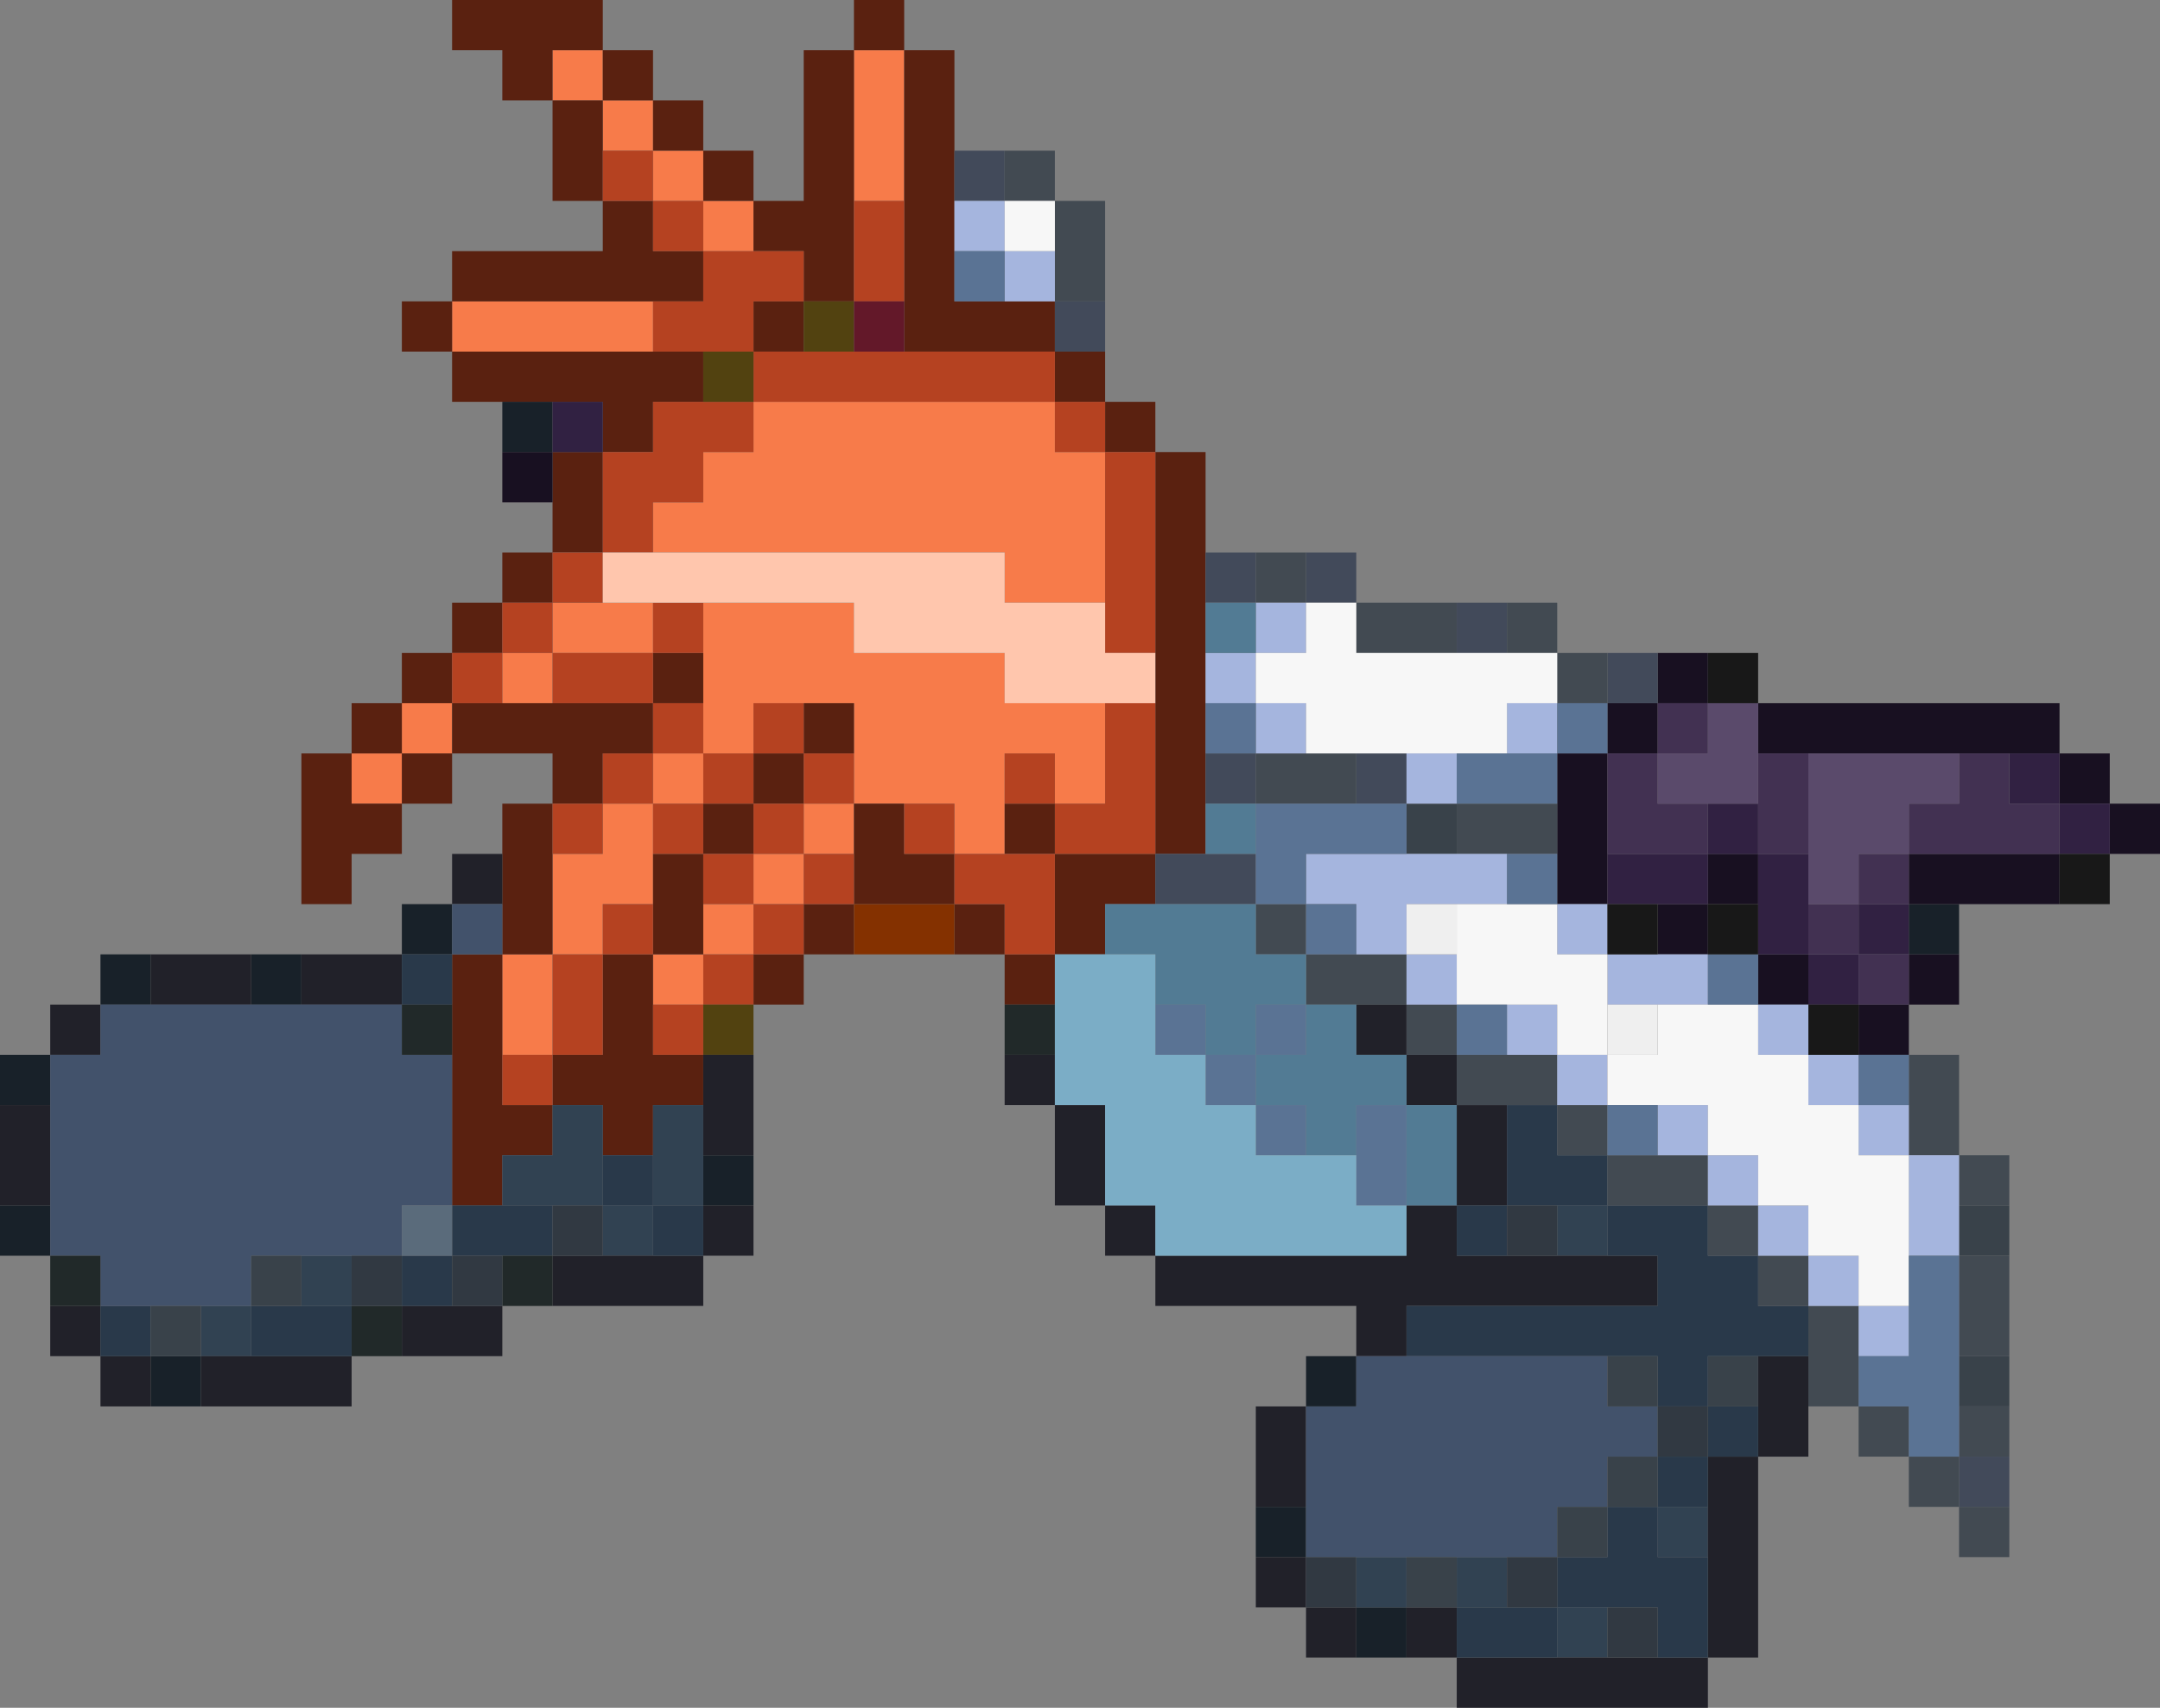 <?xml version="1.0" encoding="UTF-8" standalone="no"?>
<svg xmlns:xlink="http://www.w3.org/1999/xlink" height="34.0px" width="43.0px" xmlns="http://www.w3.org/2000/svg">
  <rect width="100%" height="100%" fill="#808080" stroke="none"/>
  <g transform="matrix(1.0, 0.0, 0.0, 1.0, 6.0, -4.0)">
    <path d="M7.0 11.0 L3.0 11.0 3.0 10.0 7.0 10.0 7.0 11.0 M6.0 7.0 L6.0 6.0 5.0 6.0 5.0 5.0 6.0 5.0 6.0 6.0 7.0 6.0 7.0 7.0 8.0 7.0 8.0 8.0 9.0 8.0 9.0 9.0 8.0 9.0 8.0 8.0 7.0 8.0 7.0 7.0 6.0 7.0 M11.0 8.0 L11.0 5.0 12.0 5.0 12.0 8.0 11.0 8.0 M1.0 20.0 L1.0 19.0 2.0 19.0 2.0 20.0 1.0 20.0 M9.0 12.0 L15.0 12.0 15.0 13.0 16.0 13.0 16.0 16.0 14.0 16.0 14.0 15.0 7.0 15.0 7.0 14.0 8.0 14.0 8.0 13.0 9.0 13.0 9.0 12.0 M5.0 16.0 L6.0 16.0 7.0 16.0 7.0 17.0 5.0 17.0 5.0 16.0 M3.0 19.0 L2.0 19.0 2.0 18.0 3.0 18.0 3.0 19.0 M5.0 18.0 L4.0 18.0 4.0 17.0 5.0 17.0 5.0 18.0 M8.0 16.0 L11.0 16.0 11.0 17.0 14.0 17.0 14.0 18.0 16.0 18.0 16.0 20.0 15.0 20.0 15.0 19.0 14.0 19.0 14.0 20.0 14.0 21.0 13.0 21.0 13.0 20.0 12.0 20.0 11.0 20.0 11.0 19.0 11.0 18.0 10.0 18.0 9.0 18.0 9.0 19.0 8.0 19.0 8.0 20.0 7.0 20.0 7.0 21.0 7.0 22.0 6.0 22.0 6.0 23.0 5.0 23.0 5.0 21.0 6.0 21.0 6.0 20.0 7.0 20.0 7.0 19.0 8.0 19.0 8.0 18.0 8.0 17.0 8.0 16.0 M10.0 20.0 L11.0 20.0 11.0 21.0 10.0 21.0 10.0 22.0 9.0 22.0 9.0 21.0 10.0 21.0 10.0 20.0 M8.0 22.0 L9.0 22.0 9.0 23.0 8.0 23.0 8.0 24.0 7.0 24.0 7.0 23.0 8.0 23.0 8.0 22.0 M5.0 23.0 L5.0 25.0 4.0 25.0 4.0 23.0 5.0 23.0" fill="#f77b4a" fill-rule="evenodd" stroke="none"/>
    <path d="M4.0 12.0 L3.0 12.0 3.0 11.0 2.0 11.0 2.0 10.0 3.0 10.0 3.0 9.0 6.0 9.0 6.0 8.0 5.0 8.0 5.0 6.0 4.0 6.0 4.0 5.0 3.0 5.0 3.0 4.0 6.0 4.0 6.0 5.0 7.0 5.0 7.0 6.0 8.0 6.0 8.0 7.0 9.0 7.0 9.0 8.0 10.0 8.0 10.0 5.0 11.0 5.0 11.0 4.0 12.0 4.0 12.0 5.0 13.0 5.0 13.0 7.0 13.0 8.0 13.0 9.0 13.0 10.0 14.0 10.0 15.0 10.0 15.0 11.0 12.0 11.0 12.0 10.0 12.0 8.0 12.0 5.0 11.0 5.0 11.0 8.0 11.0 10.0 10.0 10.0 10.0 9.0 9.0 9.0 9.0 8.0 8.0 8.0 8.0 7.0 7.0 7.0 7.0 6.0 6.0 6.0 6.0 5.0 5.0 5.0 5.0 6.0 6.0 6.0 6.0 7.0 6.0 8.0 7.0 8.0 7.0 9.0 8.0 9.0 8.0 10.0 7.0 10.0 3.0 10.0 3.0 11.0 7.0 11.0 8.0 11.0 8.0 12.0 7.0 12.0 7.0 13.0 6.0 13.0 6.0 12.0 5.0 12.0 4.0 12.0 M16.0 11.0 L16.0 12.0 17.0 12.0 17.0 13.0 18.0 13.0 18.0 15.0 18.0 16.0 18.0 17.0 18.0 18.0 18.0 19.0 18.0 20.0 18.0 21.0 17.0 21.0 17.0 18.0 17.0 17.0 17.0 13.0 16.0 13.0 16.0 12.0 15.0 12.0 15.0 11.0 16.0 11.0 M14.0 24.0 L14.0 23.0 13.0 23.0 13.0 22.0 11.0 22.0 11.0 21.0 11.0 20.0 12.0 20.0 12.0 21.0 13.0 21.0 13.0 22.0 14.0 22.0 14.0 23.0 15.0 23.0 15.0 21.0 14.0 21.0 14.0 20.0 15.0 20.0 15.0 21.0 17.0 21.0 17.0 22.0 16.0 22.0 16.0 23.0 15.0 23.0 15.0 24.0 14.0 24.0 M11.0 23.0 L10.0 23.0 10.0 24.0 9.0 24.0 9.0 23.0 10.0 23.0 10.0 22.0 11.0 22.0 11.0 23.0 M4.0 21.0 L4.0 20.0 5.0 20.0 5.0 19.0 3.0 19.0 3.0 20.0 2.0 20.0 2.0 21.0 1.0 21.0 1.0 22.0 0.0 22.0 0.0 19.0 1.0 19.0 1.0 18.0 2.0 18.0 2.0 17.0 3.0 17.0 3.0 16.0 4.0 16.0 4.0 15.0 5.0 15.0 5.0 14.0 5.0 13.0 6.0 13.0 6.0 15.0 5.0 15.0 5.0 16.0 4.0 16.0 4.0 17.0 3.0 17.0 3.0 18.0 4.0 18.0 5.0 18.0 7.0 18.0 7.0 19.0 6.0 19.0 6.0 20.0 5.0 20.0 5.0 21.0 5.0 23.0 4.0 23.0 4.0 22.0 4.0 21.0 M1.0 20.0 L2.0 20.0 2.0 19.0 1.0 19.0 1.0 20.0 M10.0 10.0 L10.0 11.0 9.0 11.0 9.0 10.0 10.0 10.0 M3.0 19.0 L3.0 18.0 2.0 18.0 2.0 19.0 3.0 19.0 M7.0 17.0 L8.0 17.0 8.0 18.0 7.0 18.0 7.0 17.0 M7.0 21.0 L8.0 21.0 8.0 20.0 9.0 20.0 9.0 19.0 10.0 19.0 10.0 18.0 11.0 18.0 11.0 19.0 10.0 19.0 10.0 20.0 9.0 20.0 9.0 21.0 8.0 21.0 8.0 22.0 8.0 23.0 7.0 23.0 7.0 22.0 7.0 21.0 M7.0 24.0 L7.0 25.0 8.0 25.0 8.0 26.0 7.0 26.0 7.0 27.0 6.0 27.0 6.0 26.0 5.0 26.0 5.0 25.0 6.0 25.0 6.0 23.0 7.0 23.0 7.0 24.0 M4.0 25.0 L4.0 26.0 5.0 26.0 5.0 27.0 4.0 27.0 4.0 28.0 3.0 28.0 3.0 25.0 3.0 24.0 3.0 23.0 4.0 23.0 4.0 25.0" fill="#5a2110" fill-rule="evenodd" stroke="none"/>
    <path d="M6.0 13.0 L7.0 13.0 7.0 12.0 8.0 12.0 9.0 12.0 9.0 13.0 8.0 13.0 8.0 14.0 7.0 14.0 7.0 15.0 6.0 15.0 6.0 13.0 M8.0 11.0 L7.0 11.0 7.0 10.0 8.0 10.0 8.0 9.0 7.0 9.0 7.0 8.0 6.0 8.0 6.0 7.0 7.0 7.0 7.0 8.0 8.0 8.0 8.0 9.0 9.0 9.0 10.0 9.0 10.0 10.0 9.0 10.0 9.0 11.0 10.0 11.0 11.0 11.0 12.0 11.0 15.0 11.0 15.0 12.0 9.0 12.0 9.0 11.0 8.0 11.0 M11.0 10.0 L11.0 8.0 12.0 8.0 12.0 10.0 11.0 10.0 M16.0 16.0 L16.0 13.0 15.0 13.0 15.0 12.0 16.0 12.0 16.0 13.0 17.0 13.0 17.0 17.0 16.0 17.0 16.0 16.0 M17.0 18.0 L17.0 21.0 15.0 21.0 15.0 20.0 14.0 20.0 14.0 19.0 15.0 19.0 15.0 20.0 16.0 20.0 16.0 18.0 17.0 18.0 M5.0 16.0 L5.0 15.0 6.0 15.0 6.0 16.0 5.0 16.0 5.0 17.0 7.0 17.0 7.0 16.0 8.0 16.0 8.0 17.0 7.0 17.0 7.0 18.0 8.0 18.0 8.0 19.0 7.0 19.0 7.0 20.0 6.0 20.0 6.0 19.0 7.0 19.0 7.0 18.0 5.0 18.0 5.0 17.0 4.0 17.0 4.0 18.0 3.0 18.0 3.0 17.0 4.0 17.0 4.0 16.0 5.0 16.0 M5.0 20.0 L6.0 20.0 6.0 21.0 5.0 21.0 5.0 20.0 M7.0 21.0 L7.0 20.0 8.0 20.0 8.0 21.0 7.0 21.0 M8.0 20.0 L8.0 19.0 9.0 19.0 9.0 18.0 10.0 18.0 10.0 19.0 9.0 19.0 9.0 20.0 8.0 20.0 M11.0 19.0 L11.0 20.0 10.0 20.0 10.0 19.0 11.0 19.0 M12.0 20.0 L13.0 20.0 13.0 21.0 14.0 21.0 15.0 21.0 15.0 23.0 14.0 23.0 14.0 22.0 13.0 22.0 13.0 21.0 12.0 21.0 12.0 20.0 M11.0 21.0 L11.0 22.0 10.0 22.0 10.0 23.0 9.0 23.0 9.0 24.0 8.0 24.0 8.0 25.0 7.0 25.0 7.0 24.0 8.0 24.0 8.0 23.0 9.0 23.0 9.0 22.0 8.0 22.0 8.0 21.0 9.0 21.0 9.0 20.0 10.0 20.0 10.0 21.0 9.0 21.0 9.0 22.0 10.0 22.0 10.0 21.0 11.0 21.0 M7.0 22.0 L7.0 23.0 6.0 23.0 6.0 25.0 5.0 25.0 5.0 26.0 4.0 26.0 4.0 25.0 5.0 25.0 5.0 23.0 6.0 23.0 6.0 22.0 7.0 22.0" fill="#b54221" fill-rule="evenodd" stroke="none"/>
    <path d="M9.0 24.0 L9.0 25.0 8.0 25.0 8.0 24.0 9.0 24.0 M8.0 12.0 L8.0 11.0 9.0 11.0 9.0 12.0 8.0 12.0 M10.0 10.0 L11.0 10.0 11.0 11.0 10.0 11.0 10.0 10.0" fill="#524210" fill-rule="evenodd" stroke="none"/>
    <path d="M12.0 10.0 L12.0 11.0 11.0 11.0 11.0 10.0 12.0 10.0" fill="#631829" fill-rule="evenodd" stroke="none"/>
    <path d="M33.0 22.0 L33.0 23.0 32.0 23.0 32.0 22.0 33.0 22.0 M22.0 37.0 L21.0 37.0 21.0 36.0 22.0 36.0 22.0 37.0 M19.0 35.0 L19.0 34.0 20.0 34.0 20.0 35.0 19.0 35.0 M20.0 32.0 L20.0 31.0 21.0 31.0 21.0 32.0 20.0 32.0 M9.0 27.0 L9.0 28.0 8.0 28.0 8.0 27.0 9.0 27.0 M-2.0 32.0 L-3.0 32.0 -3.0 31.0 -2.0 31.0 -2.0 32.0 M-5.0 29.0 L-6.0 29.0 -6.0 28.0 -5.0 28.0 -5.0 29.0 M-6.0 26.0 L-6.0 25.0 -5.0 25.0 -5.0 26.0 -6.0 26.0 M-4.0 24.0 L-4.0 23.0 -3.0 23.0 -3.0 24.0 -4.0 24.0 M-1.0 23.0 L0.0 23.0 0.0 24.0 -1.0 24.0 -1.0 23.0 M2.0 23.0 L2.0 22.0 3.0 22.0 3.0 23.0 2.0 23.0 M4.0 13.0 L4.0 12.0 5.0 12.0 5.0 13.0 4.0 13.0" fill="#182129" fill-rule="evenodd" stroke="none"/>
    <path d="M27.0 17.0 L28.0 17.0 28.0 18.0 27.0 18.0 27.0 19.0 26.0 19.0 26.0 18.0 27.0 18.0 27.0 17.0 M29.0 18.0 L35.0 18.0 35.0 19.0 36.0 19.0 36.0 20.0 37.0 20.0 37.0 21.0 36.0 21.0 36.0 20.0 35.0 20.0 35.0 19.0 34.0 19.0 33.0 19.0 30.0 19.0 29.0 19.0 29.0 18.0 M35.0 22.0 L33.0 22.0 32.0 22.0 32.0 21.0 35.0 21.0 35.0 22.0 M33.0 23.0 L33.0 24.0 32.0 24.0 32.0 25.0 31.0 25.0 31.0 24.0 32.0 24.0 32.0 23.0 33.0 23.0 M5.0 14.0 L4.0 14.0 4.0 13.0 5.0 13.0 5.0 14.0 M25.0 20.0 L25.0 19.0 26.0 19.0 26.0 21.0 26.0 22.0 25.0 22.0 25.0 21.0 25.0 20.0 M29.0 21.0 L29.0 22.0 28.0 22.0 28.0 21.0 29.0 21.0 M29.0 23.0 L30.0 23.0 30.0 24.0 29.0 24.0 29.0 23.0 M28.0 22.0 L28.0 23.0 27.0 23.0 27.0 22.0 28.0 22.0" fill="#181021" fill-rule="evenodd" stroke="none"/>
    <path d="M5.0 12.0 L6.0 12.0 6.0 13.0 5.0 13.0 5.0 12.0 M28.0 20.0 L29.0 20.0 29.0 21.0 30.0 21.0 30.0 22.0 30.0 23.0 29.0 23.0 29.0 22.0 29.0 21.0 28.0 21.0 28.0 22.0 27.0 22.0 26.0 22.0 26.0 21.0 28.0 21.0 28.0 20.0 M34.0 19.0 L35.0 19.0 35.0 20.0 36.0 20.0 36.0 21.0 35.0 21.0 35.0 20.0 34.0 20.0 34.0 19.0 M31.0 22.0 L32.0 22.0 32.0 23.0 31.0 23.0 31.0 24.0 30.0 24.0 30.0 23.0 31.0 23.0 31.0 22.0" fill="#312142" fill-rule="evenodd" stroke="none"/>
    <path d="M6.0 15.0 L7.0 15.0 14.0 15.0 14.0 16.0 16.0 16.0 16.0 17.0 17.0 17.0 17.0 18.0 16.0 18.0 14.0 18.0 14.0 17.0 11.0 17.0 11.0 16.0 8.0 16.0 7.0 16.0 6.0 16.0 6.0 15.0" fill="#ffc6ad" fill-rule="evenodd" stroke="none"/>
    <path d="M13.0 23.0 L11.0 23.0 11.0 22.0 13.0 22.0 13.0 23.0" fill="#843100" fill-rule="evenodd" stroke="none"/>
    <path d="M8.0 26.0 L8.0 27.0 8.0 28.0 7.0 28.0 7.0 27.0 7.0 26.0 8.0 26.0 M5.0 26.0 L6.0 26.0 6.0 27.0 6.0 28.0 5.0 28.0 4.0 28.0 4.0 27.0 5.0 27.0 5.0 26.0 M6.0 29.0 L6.0 28.0 7.0 28.0 7.0 29.0 6.0 29.0 M-2.0 30.0 L-1.0 30.0 -1.0 31.0 -2.0 31.0 -2.0 30.0 M0.0 29.0 L1.0 29.0 1.0 30.0 0.0 30.0 0.0 29.0 M25.0 28.0 L26.0 28.0 26.0 29.0 25.0 29.0 25.0 28.0 M21.0 35.0 L22.0 35.0 22.0 36.0 21.0 36.0 21.0 35.0 M23.0 35.0 L24.0 35.0 24.0 36.0 23.0 36.0 23.0 35.0 M27.0 34.0 L28.0 34.0 28.0 35.0 27.0 35.0 27.0 34.0 M26.0 37.0 L25.0 37.0 25.0 36.0 26.0 36.0 26.0 37.0" fill="#314252" fill-rule="evenodd" stroke="none"/>
    <path d="M30.0 32.0 L30.0 33.0 29.0 33.0 29.0 37.0 28.0 37.0 28.0 38.0 23.0 38.0 23.0 37.0 22.0 37.0 22.0 36.0 23.0 36.0 23.0 37.0 25.0 37.0 26.0 37.0 27.0 37.0 28.0 37.0 28.0 35.0 28.0 34.0 28.0 33.0 29.0 33.0 29.0 32.0 29.0 31.0 30.0 31.0 30.0 32.0 M21.0 37.0 L20.0 37.0 20.0 36.0 19.0 36.0 19.0 35.0 20.0 35.0 20.0 36.0 21.0 36.0 21.0 37.0 M19.0 34.0 L19.0 32.0 20.0 32.0 20.0 34.0 19.0 34.0 M21.0 31.0 L21.0 30.0 17.0 30.0 17.0 29.0 16.0 29.0 16.0 28.0 15.0 28.0 15.0 26.0 14.0 26.0 14.0 25.0 15.0 25.0 15.0 26.0 16.0 26.0 16.0 28.0 17.0 28.0 17.0 29.0 22.0 29.0 22.0 28.0 23.0 28.0 23.0 26.0 24.0 26.0 24.0 28.0 23.0 28.0 23.0 29.0 24.0 29.0 25.0 29.0 26.0 29.0 27.0 29.0 27.0 30.0 22.0 30.0 22.0 31.0 21.0 31.0 M9.0 25.0 L9.0 27.0 8.0 27.0 8.0 26.0 8.0 25.0 9.0 25.0 M9.0 28.0 L9.0 29.0 8.0 29.0 8.0 30.0 5.0 30.0 5.0 29.0 6.0 29.0 7.0 29.0 8.0 29.0 8.0 28.0 9.0 28.0 M4.0 30.0 L4.0 31.0 2.0 31.0 2.0 30.0 3.0 30.0 4.0 30.0 M1.0 31.0 L1.0 32.0 -2.0 32.0 -2.0 31.0 -1.0 31.0 1.0 31.0 M-3.0 32.0 L-4.0 32.0 -4.0 31.0 -5.0 31.0 -5.0 30.0 -4.0 30.0 -4.0 31.0 -3.0 31.0 -3.0 32.0 M-6.0 28.0 L-6.0 26.0 -5.0 26.0 -5.0 28.0 -6.0 28.0 M-5.0 25.0 L-5.0 24.0 -4.0 24.0 -4.0 25.0 -5.0 25.0 M-3.0 23.0 L-1.0 23.0 -1.0 24.0 -3.0 24.0 -3.0 23.0 M0.0 23.0 L2.0 23.0 2.0 24.0 0.0 24.0 0.0 23.0 M3.0 22.0 L3.0 21.0 4.0 21.0 4.0 22.0 3.0 22.0 M23.0 25.0 L23.0 26.0 22.0 26.0 22.0 25.0 21.0 25.0 21.0 24.0 22.0 24.0 22.0 25.0 23.0 25.0" fill="#212129" fill-rule="evenodd" stroke="none"/>
    <path d="M6.0 27.0 L7.0 27.0 7.0 28.0 8.0 28.0 8.0 29.0 7.0 29.0 7.0 28.0 6.0 28.0 6.0 27.0 M4.0 28.0 L5.0 28.0 5.0 29.0 4.0 29.0 3.0 29.0 3.0 30.0 2.0 30.0 2.0 29.0 3.0 29.0 3.0 28.0 4.0 28.0 M2.0 23.0 L3.0 23.0 3.0 24.0 2.0 24.0 2.0 23.0 M-4.0 30.0 L-3.0 30.0 -3.0 31.0 -4.0 31.0 -4.0 30.0 M-1.0 31.0 L-1.0 30.0 0.0 30.0 1.0 30.0 1.0 31.0 -1.0 31.0 M24.0 26.0 L25.0 26.0 25.0 27.0 26.0 27.0 26.0 28.0 28.0 28.0 28.0 29.0 29.0 29.0 29.0 30.0 30.0 30.0 30.0 31.0 29.0 31.0 28.0 31.0 28.0 32.0 27.0 32.0 27.0 31.0 26.0 31.0 22.0 31.0 22.0 30.0 27.0 30.0 27.0 29.0 26.0 29.0 26.0 28.0 25.0 28.0 24.0 28.0 24.0 26.0 M24.0 28.0 L24.0 29.0 23.0 29.0 23.0 28.0 24.0 28.0 M27.0 33.0 L28.0 33.0 28.0 32.0 29.0 32.0 29.0 33.0 28.0 33.0 28.0 34.0 27.0 34.0 27.0 33.0 M28.0 35.0 L28.0 37.0 27.0 37.0 27.0 36.0 26.0 36.0 25.0 36.0 25.0 37.0 23.0 37.0 23.0 36.0 24.0 36.0 25.0 36.0 25.0 35.0 26.0 35.0 26.0 34.0 27.0 34.0 27.0 35.0 28.0 35.0" fill="#29394a" fill-rule="evenodd" stroke="none"/>
    <path d="M4.0 22.0 L4.0 23.0 3.0 23.0 3.0 22.0 4.0 22.0 M2.0 24.0 L2.0 25.0 3.0 25.0 3.0 28.0 2.0 28.0 2.0 29.0 1.0 29.0 0.0 29.0 -1.0 29.0 -1.0 30.0 -2.0 30.0 -3.0 30.0 -4.0 30.0 -4.0 29.0 -5.0 29.0 -5.0 28.0 -5.0 26.0 -5.0 25.0 -4.0 25.0 -4.0 24.0 -3.0 24.0 -1.0 24.0 0.0 24.0 2.0 24.0 M22.0 31.0 L26.0 31.0 26.0 32.0 27.0 32.0 27.0 33.0 26.0 33.0 26.0 34.0 25.0 34.0 25.0 35.0 24.0 35.0 23.0 35.0 22.0 35.0 21.0 35.0 20.0 35.0 20.0 34.0 20.0 32.0 21.0 32.0 21.0 31.0 22.0 31.0" fill="#42526b" fill-rule="evenodd" stroke="none"/>
    <path d="M14.0 25.0 L14.0 24.0 15.0 24.0 15.0 25.0 14.0 25.0 M5.0 30.0 L4.0 30.0 4.0 29.0 5.0 29.0 5.0 30.0 M2.0 31.0 L1.0 31.0 1.0 30.0 2.0 30.0 2.0 31.0 M-5.0 30.0 L-5.0 29.0 -4.0 29.0 -4.0 30.0 -5.0 30.0 M2.0 24.0 L3.0 24.0 3.0 25.0 2.0 25.0 2.0 24.0" fill="#212929" fill-rule="evenodd" stroke="none"/>
    <path d="M5.0 28.0 L6.0 28.0 6.0 29.0 5.0 29.0 5.0 28.0 M2.0 29.0 L2.0 30.0 1.0 30.0 1.0 29.0 2.0 29.0 M3.0 30.0 L3.0 29.0 4.0 29.0 4.0 30.0 3.0 30.0 M25.0 28.0 L25.0 29.0 24.0 29.0 24.0 28.0 25.0 28.0 M27.0 32.0 L28.0 32.0 28.0 33.0 27.0 33.0 27.0 32.0 M20.0 35.0 L21.0 35.0 21.0 36.0 20.0 36.0 20.0 35.0 M24.0 35.0 L25.0 35.0 25.0 36.0 24.0 36.0 24.0 35.0 M27.0 37.0 L26.0 37.0 26.0 36.0 27.0 36.0 27.0 37.0" fill="#313942" fill-rule="evenodd" stroke="none"/>
    <path d="M3.0 28.0 L3.0 29.0 2.0 29.0 2.0 28.0 3.0 28.0" fill="#5a6b7b" fill-rule="evenodd" stroke="none"/>
    <path d="M34.0 28.0 L34.0 29.0 33.0 29.0 33.0 28.0 34.0 28.0 M34.0 31.0 L34.0 32.0 33.0 32.0 33.0 31.0 34.0 31.0 M-3.0 30.0 L-2.0 30.0 -2.0 31.0 -3.0 31.0 -3.0 30.0 M-1.0 30.0 L-1.0 29.0 0.0 29.0 0.0 30.0 -1.0 30.0 M22.0 20.0 L23.0 20.0 23.0 21.0 22.0 21.0 22.0 20.0 M26.0 31.0 L27.0 31.0 27.0 32.0 26.0 32.0 26.0 31.0 M28.0 32.0 L28.0 31.0 29.0 31.0 29.0 32.0 28.0 32.0 M22.0 35.0 L23.0 35.0 23.0 36.0 22.0 36.0 22.0 35.0 M25.0 35.0 L25.0 34.0 26.0 34.0 26.0 33.0 27.0 33.0 27.0 34.0 26.0 34.0 26.0 35.0 25.0 35.0" fill="#39424a" fill-rule="evenodd" stroke="none"/>
    <path d="M13.0 7.0 L14.0 7.0 14.0 8.0 13.0 8.0 13.0 7.0 M16.0 10.0 L16.0 11.0 15.0 11.0 15.0 10.0 16.0 10.0 M18.0 15.0 L19.0 15.0 19.0 16.0 18.0 16.0 18.0 15.0 M20.0 15.0 L21.0 15.0 21.0 16.0 20.0 16.0 20.0 15.0 M23.0 16.0 L24.0 16.0 24.0 17.0 23.0 17.0 23.0 16.0 M26.0 17.0 L27.0 17.0 27.0 18.0 26.0 18.0 26.0 17.0 M34.0 33.0 L34.0 34.0 33.0 34.0 33.0 33.0 34.0 33.0 M17.0 21.0 L18.0 21.0 19.0 21.0 19.0 22.0 17.0 22.0 17.0 21.0 M18.0 20.0 L18.0 19.0 19.0 19.0 19.0 20.0 18.0 20.0 M21.0 19.0 L22.0 19.0 22.0 20.0 21.0 20.0 21.0 19.0" fill="#424a5a" fill-rule="evenodd" stroke="none"/>
    <path d="M14.0 7.0 L15.0 7.0 15.0 8.0 16.0 8.0 16.0 10.0 15.0 10.0 15.0 9.0 15.0 8.0 14.0 8.0 14.0 7.0 M19.0 15.0 L20.0 15.0 20.0 16.0 19.0 16.0 19.0 15.0 M21.0 16.0 L23.0 16.0 23.0 17.0 21.0 17.0 21.0 16.0 M24.0 16.0 L25.0 16.0 25.0 17.0 26.0 17.0 26.0 18.0 25.0 18.0 25.0 17.0 24.0 17.0 24.0 16.0 M32.0 25.0 L33.0 25.0 33.0 27.0 34.0 27.0 34.0 28.0 33.0 28.0 33.0 27.0 32.0 27.0 32.0 26.0 32.0 25.0 M34.0 29.0 L34.0 31.0 33.0 31.0 33.0 29.0 34.0 29.0 M34.0 32.0 L34.0 33.0 33.0 33.0 33.0 34.0 34.0 34.0 34.0 35.0 33.0 35.0 33.0 34.0 32.0 34.0 32.0 33.0 31.0 33.0 31.0 32.0 30.0 32.0 30.0 31.0 30.0 30.0 29.0 30.0 29.0 29.0 28.0 29.0 28.0 28.0 29.0 28.0 29.0 29.0 30.0 29.0 30.0 30.0 31.0 30.0 31.0 31.0 31.0 32.0 32.0 32.0 32.0 33.0 33.0 33.0 33.0 32.0 34.0 32.0 M20.0 19.0 L21.0 19.0 21.0 20.0 19.0 20.0 19.0 19.0 20.0 19.0 M23.0 20.0 L25.0 20.0 25.0 21.0 24.0 21.0 23.0 21.0 23.0 20.0 M21.0 23.0 L22.0 23.0 22.0 24.0 23.0 24.0 23.0 25.0 24.0 25.0 25.0 25.0 25.0 26.0 26.0 26.0 26.0 27.0 27.0 27.0 28.0 27.0 28.0 28.0 26.0 28.0 26.0 27.0 25.0 27.0 25.0 26.0 24.0 26.0 23.0 26.0 23.0 25.0 22.0 25.0 22.0 24.0 21.0 24.0 20.0 24.0 20.0 23.0 19.0 23.0 19.0 22.0 20.0 22.0 20.0 23.0 21.0 23.0" fill="#424a52" fill-rule="evenodd" stroke="none"/>
    <path d="M15.0 10.0 L14.0 10.0 14.0 9.0 15.0 9.0 15.0 10.0 M13.0 9.0 L13.0 8.0 14.0 8.0 14.0 9.0 13.0 9.0 M18.0 18.0 L18.0 17.0 19.0 17.0 19.0 16.0 20.0 16.0 20.0 17.0 19.0 17.0 19.0 18.0 20.0 18.0 20.0 19.0 19.0 19.0 19.0 18.0 18.0 18.0 M22.0 19.0 L23.0 19.0 23.0 20.0 22.0 20.0 22.0 19.0 M24.0 19.0 L24.0 18.0 25.0 18.0 25.0 19.0 24.0 19.0 M25.0 22.0 L26.0 22.0 26.0 23.0 27.0 23.0 28.0 23.0 28.0 24.0 27.0 24.0 26.0 24.0 26.0 23.0 25.0 23.0 25.0 22.0 M33.0 28.0 L33.0 29.0 32.0 29.0 32.0 27.0 33.0 27.0 33.0 28.0 M29.0 24.0 L30.0 24.0 30.0 25.0 29.0 25.0 29.0 24.0 M32.0 26.0 L32.0 27.0 31.0 27.0 31.0 26.0 30.0 26.0 30.0 25.0 31.0 25.0 31.0 26.0 32.0 26.0 M23.0 22.0 L22.0 22.0 22.0 23.0 23.0 23.0 23.0 24.0 22.0 24.0 22.0 23.0 21.0 23.0 21.0 22.0 20.0 22.0 20.0 21.0 22.0 21.0 23.0 21.0 24.0 21.0 24.0 22.0 23.0 22.0 M24.0 24.0 L25.0 24.0 25.0 25.0 26.0 25.0 26.0 26.0 25.0 26.0 25.0 25.0 24.0 25.0 24.0 24.0 M27.0 26.0 L28.0 26.0 28.0 27.0 29.0 27.0 29.0 28.0 30.0 28.0 30.0 29.0 31.0 29.0 31.0 30.0 32.0 30.0 32.0 31.0 31.0 31.0 31.0 30.0 30.0 30.0 30.0 29.0 29.0 29.0 29.0 28.0 28.0 28.0 28.0 27.0 27.0 27.0 27.0 26.0" fill="#a5b5de" fill-rule="evenodd" stroke="none"/>
    <path d="M14.0 8.0 L15.0 8.0 15.0 9.0 14.0 9.0 14.0 8.0 M21.0 16.0 L21.0 17.0 23.0 17.0 24.0 17.0 25.0 17.0 25.0 18.0 24.0 18.0 24.0 19.0 23.0 19.0 22.0 19.0 21.0 19.0 20.0 19.0 20.0 18.0 19.0 18.0 19.0 17.0 20.0 17.0 20.0 16.0 21.0 16.0 M32.0 27.0 L32.0 29.0 32.0 30.0 31.0 30.0 31.0 29.0 30.0 29.0 30.0 28.0 29.0 28.0 29.0 27.0 28.0 27.0 28.0 26.0 27.0 26.0 26.0 26.0 26.0 25.0 25.0 25.0 25.0 24.0 24.0 24.0 23.0 24.0 23.0 23.0 23.0 22.0 24.0 22.0 25.0 22.0 25.0 23.0 26.0 23.0 26.0 24.0 26.0 25.0 27.0 25.0 27.0 24.0 28.0 24.0 29.0 24.0 29.0 25.0 30.0 25.0 30.0 26.0 31.0 26.0 31.0 27.0 32.0 27.0" fill="#f7f7f7" fill-rule="evenodd" stroke="none"/>
    <path d="M14.0 10.0 L13.0 10.0 13.0 9.0 14.0 9.0 14.0 10.0 M18.0 19.0 L18.0 18.0 19.0 18.0 19.0 19.0 18.0 19.0 M19.0 22.0 L19.0 21.0 19.0 20.0 21.0 20.0 22.0 20.0 22.0 21.0 20.0 21.0 20.0 22.0 21.0 22.0 21.0 23.0 20.0 23.0 20.0 22.0 19.0 22.0 M23.0 19.0 L24.0 19.0 25.0 19.0 25.0 18.0 26.0 18.0 26.0 19.0 25.0 19.0 25.0 20.0 23.0 20.0 23.0 19.0 M25.0 21.0 L25.0 22.0 24.0 22.0 24.0 21.0 25.0 21.0 M32.0 29.0 L33.0 29.0 33.0 31.0 33.0 32.0 33.0 33.0 32.0 33.0 32.0 32.0 31.0 32.0 31.0 31.0 32.0 31.0 32.0 30.0 32.0 29.0 M28.0 23.0 L29.0 23.0 29.0 24.0 28.0 24.0 28.0 23.0 M31.0 25.0 L32.0 25.0 32.0 26.0 31.0 26.0 31.0 25.0 M23.0 24.0 L24.0 24.0 24.0 25.0 23.0 25.0 23.0 24.0 M26.0 26.0 L27.0 26.0 27.0 27.0 26.0 27.0 26.0 26.0 M20.0 27.0 L19.0 27.0 19.0 26.0 18.0 26.0 18.0 25.0 17.0 25.0 17.0 24.0 18.0 24.0 18.0 25.0 19.0 25.0 19.0 26.0 20.0 26.0 20.0 27.0 M19.0 25.0 L19.0 24.0 20.0 24.0 20.0 25.0 19.0 25.0 M21.0 27.0 L21.0 26.0 22.0 26.0 22.0 28.0 21.0 28.0 21.0 27.0" fill="#5a7394" fill-rule="evenodd" stroke="none"/>
    <path d="M18.0 21.0 L18.0 20.0 19.0 20.0 19.0 21.0 18.0 21.0 M18.0 17.0 L18.0 16.0 19.0 16.0 19.0 17.0 18.0 17.0 M17.0 22.0 L19.0 22.0 19.0 23.0 20.0 23.0 20.0 24.0 21.0 24.0 21.0 25.0 22.0 25.0 22.0 26.0 23.0 26.0 23.0 28.0 22.0 28.0 22.0 26.0 21.0 26.0 21.0 27.0 20.0 27.0 20.0 26.0 19.0 26.0 19.0 25.0 18.0 25.0 18.0 24.0 17.0 24.0 17.0 23.0 16.0 23.0 16.0 22.0 17.0 22.0 M19.0 25.0 L20.0 25.0 20.0 24.0 19.0 24.0 19.0 25.0" fill="#527b94" fill-rule="evenodd" stroke="none"/>
    <path d="M26.0 19.0 L27.0 19.0 27.0 18.0 28.0 18.0 28.0 19.0 27.0 19.0 27.0 20.0 28.0 20.0 28.0 21.0 26.0 21.0 26.0 19.0 M29.0 20.0 L29.0 19.0 30.0 19.0 30.0 21.0 29.0 21.0 29.0 20.0 M33.0 19.0 L34.0 19.0 34.0 20.0 35.0 20.0 35.0 21.0 32.0 21.0 32.0 22.0 31.0 22.0 31.0 21.0 32.0 21.0 32.0 20.0 33.0 20.0 33.0 19.0 M30.0 22.0 L31.0 22.0 31.0 23.0 30.0 23.0 30.0 22.0 M31.0 24.0 L31.0 23.0 32.0 23.0 32.0 24.0 31.0 24.0" fill="#423152" fill-rule="evenodd" stroke="none"/>
    <path d="M28.0 20.0 L27.0 20.0 27.0 19.0 28.0 19.0 28.0 18.0 29.0 18.0 29.0 19.0 29.0 20.0 28.0 20.0 M30.0 19.0 L33.0 19.0 33.0 20.0 32.0 20.0 32.0 21.0 31.0 21.0 31.0 22.0 30.0 22.0 30.0 21.0 30.0 19.0" fill="#5a4a6b" fill-rule="evenodd" stroke="none"/>
    <path d="M28.0 17.0 L29.0 17.0 29.0 18.0 28.0 18.0 28.0 17.0 M36.0 21.0 L36.0 22.0 35.0 22.0 35.0 21.0 36.0 21.0 M29.0 22.0 L29.0 23.0 28.0 23.0 28.0 22.0 29.0 22.0 M30.0 25.0 L30.0 24.0 31.0 24.0 31.0 25.0 30.0 25.0 M26.0 22.0 L27.0 22.0 27.0 23.0 26.0 23.0 26.0 22.0" fill="#181818" fill-rule="evenodd" stroke="none"/>
    <path d="M26.0 24.0 L27.0 24.0 27.0 25.0 26.0 25.0 26.0 24.0 M23.0 22.0 L23.0 23.0 22.0 23.0 22.0 22.0 23.0 22.0" fill="#efefef" fill-rule="evenodd" stroke="none"/>
    <path d="M22.0 28.0 L22.0 29.0 17.0 29.0 17.0 28.0 16.0 28.0 16.0 26.0 15.0 26.0 15.0 25.0 15.0 24.0 15.0 23.0 16.0 23.0 17.0 23.0 17.0 24.0 17.0 25.0 18.0 25.0 18.0 26.0 19.0 26.0 19.0 27.0 20.0 27.0 21.0 27.0 21.0 28.0 22.0 28.0" fill="#7badc6" fill-rule="evenodd" stroke="none"/>
  </g>
</svg>
